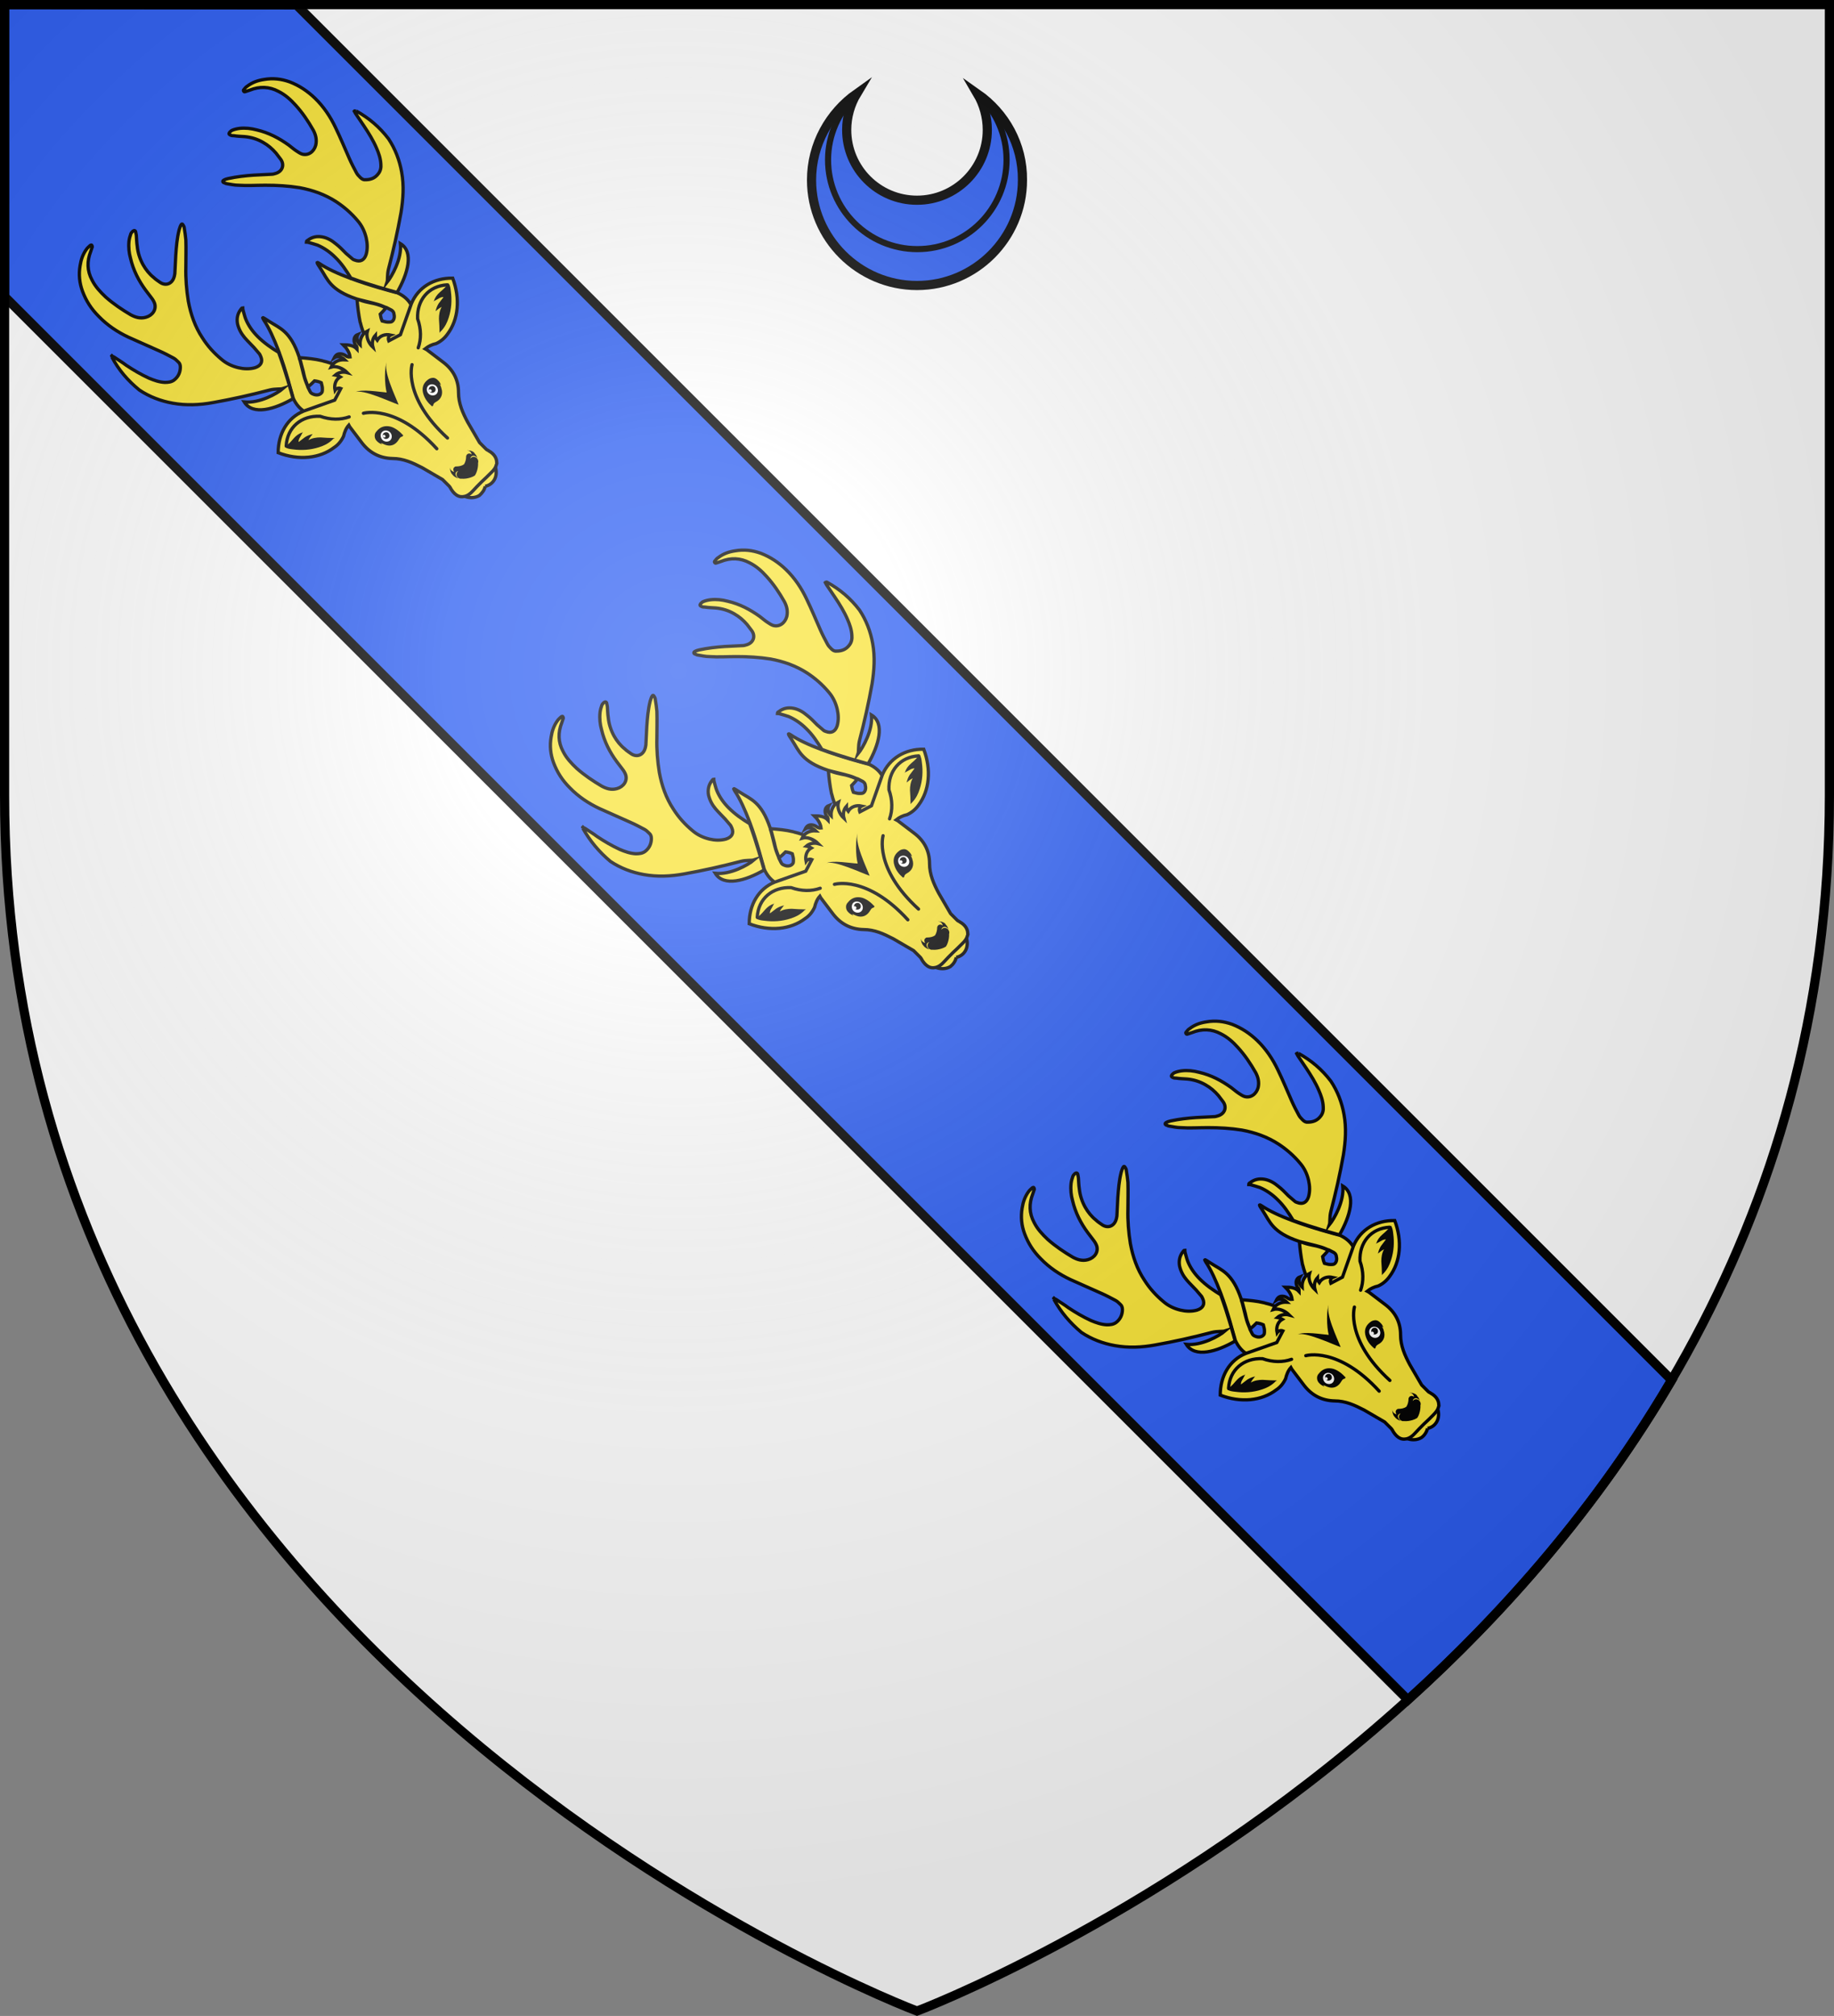 <?xml version="1.0" encoding="utf-8"?>
<!-- Generator: Adobe Illustrator 19.2.0, SVG Export Plug-In . SVG Version: 6.00 Build 0)  -->
<svg version="1.1"
	 id="svg2" inkscape:export-filename="/Users/olivier/Desktop/Blason Rouge/Blason_Vide_3D.png" inkscape:export-xdpi="144" inkscape:export-ydpi="144" inkscape:output_extension="org.inkscape.output.svg.inkscape" inkscape:version="0.45.1" sodipodi:docbase="C:\Program Files\Windows Media Player\Gamps" sodipodi:docname="Stanley.svg" sodipodi:version="0.32" xmlns:cc="http://web.resource.org/cc/" xmlns:dc="http://purl.org/dc/elements/1.1/" xmlns:inkscape="http://www.inkscape.org/namespaces/inkscape" xmlns:rdf="http://www.w3.org/1999/02/22-rdf-syntax-ns#" xmlns:sodipodi="http://sodipodi.sourceforge.net/DTD/sodipodi-0.dtd" xmlns:svg="http://www.w3.org/2000/svg"
	 xmlns="http://www.w3.org/2000/svg" xmlns:xlink="http://www.w3.org/1999/xlink" x="0px" y="0px" viewBox="0 0 600 659.5"
	 style="enable-background:new 0 0 600 659.5;" xml:space="preserve">
<rect x="0" y="0" width="600" height="659.5" fill="#808080" stroke="none"/>
<style type="text/css">
	.st0{fill:#FFFFFF;}
	.st1{fill:#2B5DF2;stroke:#000000;stroke-width:3;stroke-miterlimit:10;}
	.st2{fill:#F8E334;stroke:#000000;stroke-width:1.072;stroke-miterlimit:10;}
	.st3{fill:none;stroke:#000000;stroke-width:1.072;stroke-linecap:round;stroke-linejoin:round;stroke-miterlimit:3;}
	.st4{fill:none;stroke:#000000;stroke-width:1.072;stroke-linecap:round;stroke-linejoin:round;stroke-miterlimit:10;}
	.st5{fill:#3F3F3F;}
	.st6{fill:none;stroke:#000000;stroke-width:1.072;stroke-miterlimit:10;}
	.st7{fill:none;stroke:#000000;stroke-width:2;stroke-linecap:round;stroke-linejoin:round;}
	.st8{fill:url(#path2875_1_);stroke:#000000;stroke-width:3;stroke-miterlimit:10;}
</style>
<sodipodi:namedview  bordercolor="#666666" borderopacity="1.0" gridtolerance="10.0" guidetolerance="10.0" height="660px" id="base" inkscape:current-layer="layer3" inkscape:cx="300" inkscape:cy="330" inkscape:pageopacity="0.0" inkscape:pageshadow="2" inkscape:window-height="975" inkscape:window-width="1280" inkscape:window-x="-4" inkscape:window-y="-4" inkscape:zoom="0.44438054" objecttolerance="10.0" pagecolor="#ffffff" showgrid="false">
	</sodipodi:namedview>
<desc  id="desc4">Flag of Canton of Valais (Wallis)</desc>
<g id="layer4" inkscape:groupmode="layer" inkscape:label="Meubles" sodipodi:insensitive="true">
</g>
<g>
	<g id="g5157_7_">
		<path id="path5159_7_" class="st0" d="M300,1.5H1.5v258.6C1.5,545.6,300,657.9,300,657.9s298.5-112.3,298.5-397.8
			c0-217.6,0-253.7,0-258.6L300,1.5L300,1.5z"/>
	</g>
	<g>
		<path class="st1" d="M1.5,1.5V97l459.1,459.1c31.3-28.3,61.9-63,86.3-104.6L97,1.6L1.5,1.5z"/>
		<g>
			<g id="g4373_5_" transform="translate(434.6,475.7)">
				<path class="st2" d="M-299.7-369.8c1.4-4.1-0.4-8.2-5.1-10.2c0,0,0,0-0.1,0h-0.1c-1.5-0.4-8.4-2.2-15.1-4.7
					c-3.8-1.4-7.5-3.1-10-4.8c-1.1-0.7-1-0.4,0.4,1.7c2.3,3.5,3.1,7,11.8,9.9c0.3,0.1,0.7,0.2,1.1,0.3c1.9,0.5,3.8,0.9,5.5,1.4
					c0.8,0.2,1.9,0.6,3,1.1h0.1c0.9,0.5,1.9,0.9,2,1.1c0.3,0.3,0.5,0.7,0.5,1.1c0.3,1.1-0.1,2.2-0.9,2.5c-0.3,0.1-1.5,0.1-1.8,0
					l-1.2-0.3c-0.3-0.7-0.5-1.5-0.6-2.2c0.6-0.6,1.2-1.3,1.9-2.1c-1.1-0.5-2.2-0.9-2.9-1.1c-0.7-0.2-1.4-0.4-2.1-0.5
					c-1.1-0.2-2.3-0.5-3.4-0.9c-0.3-0.1-0.7-0.2-1.1-0.3c0.2,2.4,0.5,4.9,1,7.4c0,0.1,0,0.2,0.1,0.3c0.4,1.6,0.9,3.2,1.7,4.7
					c1,1.9,2.4,3.3,3.9,4.8l0.3,0.3c0.2,0.2,0.4,0.5,0.5,0.8c1.7-2,4.4-3.8,5.4-4.5C-302.9-365.6-300.6-367-299.7-369.8"/>
				<path class="st2" d="M-318.1-439.4c4.2,2.3,7.7,5.3,10.6,9.1c2.2,3.3,3.6,7,4.3,10.9c0.8,4.4,0.5,8.8-0.2,13.2
					c-1.1,6.2-2.5,12.4-4.1,18.5c-0.5,2-0.2,3.5-0.5,4.4c1.6-2,4.9-7.7,4.4-12.7c4.5,2.7,2.4,9.9-1.1,16l-0.3-0.1
					c-2.1-0.6-8.5-2.3-14.7-4.6h-0.1c-1.5-2.5-3.1-4.9-5.2-6.9c-1.6-1.6-3.6-3-5.7-3.9c-0.9-0.3-1.9-0.6-3-0.9
					c-0.2,0-0.4-0.1-0.7-0.1c0-0.3,0.3-0.5,0.5-0.6c1.4-1.1,3-1.4,4.7-1.1s3.2,1.2,4.5,2.3c1.2,0.9,2.2,2,3.3,3.1
					c0.7,0.6,1.4,1.2,2.1,1.8c0.2,0.2,0.5,0.3,0.8,0.4c1.8,0.7,3.1,0,3.7-1.9c0.5-1.8,0.4-3.6,0-5.4c-0.5-2.1-1.4-4-2.8-5.6
					c-2-2.4-4.4-4.5-7-6.2c-3.7-2.4-7.7-3.8-12-4.6c-3.7-0.6-7.4-0.8-11.2-0.8c-3,0-5.9,0.2-8.8,0c-1.3,0-2.5-0.3-3.8-0.5
					c-0.3,0-0.7-0.3-1.1-0.4c-0.3-0.2-0.3-0.5,0-0.7c0.5-0.3,1.1-0.5,1.6-0.6c2.8-0.6,5.5-0.9,8.3-1.1c2-0.1,4.1-0.2,6-0.3
					c0.4,0,0.9-0.2,1.3-0.3c2.1-0.7,2.8-2.7,1.6-4.5c-0.5-0.7-1.1-1.4-1.6-2.1c-1.2-1.4-2.6-2.6-4.2-3.5c-1.9-1.1-3.9-1.7-6-1.9
					c-1.2-0.1-2.4-0.1-3.6-0.3c-0.3,0-0.8,0-1.1-0.2c-0.5-0.2-0.6-0.5-0.3-0.9c0.3-0.3,0.6-0.6,0.9-0.7c0.7-0.3,1.6-0.5,2.4-0.6
					c1.9-0.2,3.7,0,5.6,0.5c3.9,0.9,7.3,2.7,10.5,5c0.8,0.6,1.7,1.4,2.5,1.9c0.6,0.4,1.2,0.8,1.8,1c2,0.6,3.9-0.7,4.5-2.9
					c0.4-1.8,0-3.4-0.8-4.9c-1.7-3-3.6-5.8-5.8-8.2c-1.6-1.8-3.4-3.4-5.6-4.5c-3-1.6-6.2-1.7-9.4-0.4c-0.5,0.2-1,0.3-1.5,0.5
					c-0.2,0.1-0.4,0-0.5-0.2c-0.1-0.1-0.1-0.4,0.1-0.5c0.3-0.4,0.6-0.8,1.1-1.1c1.7-1.3,3.5-1.9,5.5-2.2c2.9-0.5,5.6-0.2,8.4,0.8
					c3.1,1.2,5.8,3,8.2,5.3c2.9,2.8,5.1,6.1,6.8,9.7c1.6,3.3,3,6.7,4.5,10.1c0.7,1.6,1.5,3.1,2.3,4.6c0.3,0.6,0.8,1.1,1.3,1.6
					s1.1,0.8,1.7,0.7c1.6,0,3.1-0.5,4.2-2c0.7-0.9,0.9-2,0.8-3.1c-0.1-1.9-0.7-3.6-1.4-5.2c-1.1-2.6-2.6-5-4.2-7.4
					c-0.9-1.3-1.8-2.7-2.7-4c-0.1-0.2-0.3-0.5-0.4-0.7l0.1-0.1C-318.3-439.4-318.2-439.4-318.1-439.4"/>
			</g>
			<g id="g4373_4_" transform="translate(434.6,475.7)">
				<path class="st2" d="M-328.4-340.4c2.7-0.9,4.2-3.3,5.6-5.4c0.8-1,2.5-3.7,4.5-5.4c-0.3-0.1-0.5-0.3-0.8-0.5l-0.3-0.3
					c-1.4-1.5-2.9-2.9-4.8-3.9c-1.5-0.8-3-1.3-4.7-1.7c-0.1,0-0.2-0.1-0.3-0.1c-2.5-0.6-4.9-0.8-7.4-1c0.1,0.3,0.2,0.7,0.3,1.1
					c0.3,1.1,0.6,2.2,0.9,3.4c0.2,0.8,0.3,1.5,0.5,2.1s0.6,1.8,1.1,2.9c0.8-0.6,1.5-1.3,2.1-1.9c0.8,0.1,1.6,0.3,2.2,0.6l0.3,1.2
					c0.1,0.2,0.1,1.5,0,1.8c-0.4,0.8-1.4,1.2-2.5,0.9c-0.4-0.1-0.8-0.3-1.1-0.5c-0.2-0.1-0.6-1-1.1-2c0,0,0,0,0-0.1
					c-0.4-1-0.9-2.2-1.1-3c-0.5-1.7-0.9-3.7-1.4-5.5c-0.1-0.3-0.3-0.7-0.3-1.1c-2.9-8.7-6.4-9.5-9.9-11.8c-2.2-1.4-2.4-1.6-1.7-0.4
					c1.7,2.5,3.4,6.3,4.8,10c2.5,6.6,4.2,13.6,4.7,15.1v0.1c0,0.1,0,0.1,0,0.1C-336.7-340.8-332.5-339.1-328.4-340.4"/>
				<path class="st2" d="M-398-358.9c0-0.1-0.1-0.2-0.1-0.3l0.1-0.1c0.2,0.2,0.5,0.3,0.7,0.4c1.3,0.9,2.7,1.7,4,2.7
					c2.4,1.6,4.8,3,7.4,4.2c1.7,0.7,3.3,1.3,5.2,1.4c1.1,0,2.2-0.1,3.1-0.8c1.4-1.1,2-2.6,2-4.2c0-0.7-0.2-1.3-0.7-1.7
					c-0.5-0.5-1-1-1.6-1.3c-1.5-0.8-3-1.6-4.6-2.3c-3.3-1.5-6.8-3-10.1-4.5c-3.6-1.7-6.9-3.9-9.7-6.8c-2.4-2.4-4.1-5-5.3-8.2
					c-1-2.7-1.3-5.5-0.8-8.4c0.3-1.9,0.9-3.8,2.2-5.5c0.3-0.4,0.7-0.7,1.1-1.1c0.1-0.1,0.5-0.2,0.5-0.1c0.1,0.1,0.2,0.4,0.2,0.5
					c-0.2,0.5-0.3,1-0.5,1.5c-1.3,3.3-1.2,6.4,0.4,9.4c1.1,2.2,2.7,3.9,4.5,5.6c2.5,2.2,5.3,4.1,8.2,5.8c1.5,0.8,3.1,1.3,4.9,0.8
					c2.2-0.6,3.5-2.5,2.9-4.5c-0.2-0.6-0.6-1.3-1-1.8c-0.6-0.8-1.3-1.7-1.9-2.5c-2.3-3.1-4.1-6.6-5-10.5c-0.5-1.8-0.7-3.6-0.5-5.6
					c0.1-0.8,0.3-1.6,0.6-2.4c0.1-0.3,0.4-0.6,0.7-0.9c0.4-0.3,0.8-0.2,0.9,0.3c0.1,0.3,0.1,0.8,0.2,1.1c0.1,1.2,0.1,2.4,0.3,3.6
					c0.2,2.1,0.9,4.2,1.9,6c0.9,1.6,2.1,3.1,3.5,4.2c0.6,0.6,1.4,1.1,2.1,1.6c1.8,1.2,3.8,0.5,4.5-1.6c0.2-0.5,0.2-0.9,0.3-1.3
					c0.1-2,0.2-4.1,0.3-6c0.2-2.8,0.4-5.5,1.1-8.3c0.2-0.5,0.3-1.1,0.6-1.6c0.2-0.4,0.5-0.4,0.7,0c0.2,0.3,0.4,0.7,0.4,1.1
					c0.2,1.3,0.4,2.5,0.5,3.8c0.1,3,0,5.8,0,8.8c-0.1,3.8,0.2,7.5,0.8,11.2c0.8,4.3,2.2,8.4,4.6,12c1.7,2.7,3.8,5,6.2,7
					c1.6,1.4,3.5,2.3,5.6,2.8c1.7,0.4,3.6,0.5,5.4,0c1.9-0.6,2.7-1.9,1.9-3.7c-0.1-0.3-0.3-0.6-0.4-0.8c-0.6-0.7-1.2-1.4-1.8-2.1
					c-1-1.1-2.1-2.1-3.1-3.3c-1.1-1.3-1.9-2.8-2.3-4.5c-0.3-1.7,0-3.3,1.1-4.7c0.2-0.2,0.3-0.5,0.6-0.5c0,0.3,0.1,0.5,0.1,0.7
					c0.3,1,0.5,2,0.9,3c0.9,2.2,2.3,4.1,3.9,5.7c2,2,4.4,3.7,6.9,5.2v0.1c2.3,6.3,4,12.6,4.6,14.7l0.1,0.3c-6,3.5-13.2,5.6-16,1.1
					c5,0.5,10.7-2.7,12.7-4.4c-0.9,0.3-2.4,0-4.4,0.5c-6.1,1.6-12.3,3-18.5,4.1c-4.4,0.8-8.8,1-13.2,0.2c-3.9-0.7-7.6-2.1-10.9-4.3
					C-392.8-351.2-395.8-354.7-398-358.9"/>
			</g>
			<g id="g4381_2_" transform="translate(469.925,382)">
				<path id="path4383_2_" class="st2" d="M-311.2-222.9c2.9-0.6,4.4-3.6,3.2-6.7c-0.5-1.3-1.4-2.5-2.5-3.3
					c-2.2-1.3-4.7-0.8-5.6,1.1c-0.6,1.3-0.5,3,0.6,4.5c-2.1-1.5-4.6-1.2-5.8,0.6c-0.8,1.3-0.7,3,0.2,4.5c1.9,2.8,5.5,3.8,8,2.3
					C-312.2-220.7-311.4-221.7-311.2-222.9"/>
			</g>
			<g id="g4389_2_" transform="translate(513.6,485)">
				<path id="path4391_2_" class="st2" d="M-379-385.7l-3.6,10.2l-3.8,2c-0.3-0.8-0.1-1.6,0.6-1.9c-1.8-0.4-3.5,0.2-4.4,1.7
					c-0.4-0.5-0.6-1.1-0.6-1.6c-0.9,1-1.2,2.4-0.8,3.9c-1.6-1.5-2.3-3.6-1.8-5.3c-1.6,0.8-2.5,2.5-2.4,4.5c-1.1-1-1.3-2.4-0.7-3.4
					c-1.3,0.5-1.6,1.9-0.9,3.3c0.1,0.2,0.2,0.4,0.4,0.5c0.2,0.3,0.2,0.7,0.2,1c-1.2-1.3-2.9-1.4-4.5-1.4c1.1,1.1,2,2.4,2.2,3.9
					c-0.2,0-0.5,0.2-0.7,0c-0.2,0-0.3-0.1-0.5-0.2c-1.3-1-2.9-1-3.6,0c-0.1,0.1-0.2,0.3-0.3,0.5c0.9-0.6,2.4-0.3,3.4,0.7
					c-2-0.1-3.7,0.7-4.5,2.4c1.7-0.5,3.8,0.3,5.3,1.8c-1.5-0.4-3,0-3.9,0.8c0.6,0.1,1.1,0.3,1.6,0.6c-1.4,0.8-2.1,2.5-1.7,4.4
					c0.4-0.6,1.2-0.9,1.9-0.6l-2,3.8l-10.2,3.6c-5.3,2.2-8.3,7.4-8.3,13.6c6.7,2.6,13.6,1.9,18.3-1.7c1.4-0.9,2.4-2.2,3.1-3.7
					c0.3-1.3,0.8-2.6,1.7-3.6c0.1,0.2,0.2,0.3,0.3,0.5l0,0c1.4,1.8,2.7,3.6,4.1,5.4c2.5,3.2,5.8,4.9,9.9,5c3.6,0,6.6,1.4,9.7,3
					l6.7,3.9l2.2,2.2c0.2,0.3,0.4,0.5,0.5,0.8c1.1,1.8,2.4,2.7,3.8,2.6c0.2,0,0.5-0.1,0.7-0.1c0.9-0.2,1.8-0.8,2.7-1.8
					c0.9-1,1.9-2,2.9-3c1-0.9,2-1.9,3-2.9c1-0.9,1.6-1.8,1.8-2.7c0.1-0.2,0.2-0.5,0.1-0.7c0-1.4-0.8-2.8-2.6-3.8
					c-0.2-0.2-0.6-0.3-0.8-0.5l-2.2-2.2l-3.9-6.7c-1.6-3-3-6.1-3-9.7c0-4.1-1.7-7.4-5-9.9c-1.8-1.4-3.6-2.7-5.4-4.1l0,0
					c-0.2-0.1-0.3-0.2-0.5-0.3c1-0.8,2.2-1.4,3.6-1.7c1.5-0.7,2.7-1.7,3.7-3.1c3.6-4.8,4.2-11.6,1.7-18.3
					C-371.7-394.1-376.8-391-379-385.7"/>
			</g>
			<g id="g4409_2_" transform="translate(455.5,472)">
				<path id="path4411_2_" d="M-339.3-343.7c2.5-1.1,11.3,3.1,14.2,4.1c-1.1-2.9-5.2-11.2-3.8-14.2c-0.9,1.9-0.8,7.6-0.1,10.2
					C-331.6-343.8-337.1-344.8-339.3-343.7"/>
			</g>
			<g id="g4413_2_" transform="translate(512.4,461.8)">
				<path id="path4415_2_" d="M-368.6-352.9c0-1.6-0.1-3.1-0.2-4.6c0-1.3,0.2-2.7,0.9-3.9c-0.8,0.4-1.4,0.9-2,1.4
					c0.2-0.9,0.5-1.7,1-2.5c0.5-0.7,1.1-1.4,1.6-2.1c-0.3-0.1-0.8,0.1-1.1,0.2c-0.7,0.4-1.4,0.8-2.2,1.2c0.1-0.1,0.1-0.2,0.2-0.2
					c0.3-1.1,1-2,1.9-2.8c0.7-0.6,1.4-1.2,2-1.9c0.3-0.3,0.6-0.6,0.9-1c0.5,0.8,0.6,1.7,0.7,2.6c0.4,2.9,0.2,5.8-0.7,8.6
					c-0.5,1.6-1.2,3-2.3,4.2l-0.5,0.5C-368.5-353-368.5-353-368.6-352.9"/>
			</g>
			<g id="g4421_2_" transform="translate(498.628,464.384)">
				<path id="path4423_2_" class="st3" d="M-361.8-350.6c1-2.8,1-6.1-0.2-9.5c-0.3-6.1,3.6-10.8,9.7-11.1"/>
			</g>
			<g id="g4425_2_" transform="translate(429.3,461.8)">
				<path id="path4427_2_" d="M-319.9-318.5c-1.6,0-3.1-0.1-4.6-0.2c-1.3,0-2.7,0.2-3.9,0.9c0.4-0.8,0.9-1.4,1.4-2
					c-0.9,0.2-1.7,0.5-2.5,1c-0.7,0.5-1.4,1.1-2.1,1.6c-0.1-0.3,0.1-0.8,0.2-1.1c0.4-0.7,0.8-1.4,1.2-2.2c-0.1,0.1-0.2,0.1-0.2,0.2
					c-1.1,0.3-2,1-2.8,1.9c-0.6,0.7-1.2,1.4-1.9,2c-0.3,0.3-0.6,0.6-1,0.9c0.8,0.5,1.7,0.6,2.6,0.7c2.9,0.4,5.8,0.2,8.6-0.7
					c1.6-0.5,3-1.2,4.2-2.3l0.5-0.5C-320-318.3-319.9-318.4-319.9-318.5"/>
			</g>
			<g id="g4433_2_" transform="translate(443.134,464.384)">
				<path id="path4435_2_" class="st3" d="M-328.9-328c-2.8,1-6.1,1-9.5-0.2c-6.1-0.3-10.8,3.6-11.1,9.7"/>
			</g>
			<g id="g4437_2_" transform="translate(450.4,460.1)">
				<path id="path4439_2_" class="st4" d="M-331.5-324.9c0,0,10.6-3.1,24,11.6"/>
			</g>
			<g id="g4441_2_" transform="translate(489.3,460.1)">
				<path id="path4443_2_" class="st4" d="M-354.5-340.8c0,0-3.1,10.6,11.6,24"/>
			</g>
			<g id="g4461_2_" transform="translate(478.9,400.6)">
				<path id="path4463_2_" d="M-324.1-252.8c-0.4-0.2-0.6-0.3-1-0.4h-0.1l0,0c-0.2,0-0.3,0-0.6-0.1h-0.2h-0.1
					c0.8,0.1,1.4,0.6,1.5,1.4c-0.5-0.5-1.3-0.4-1.6,0.1c-0.1,0.1-0.2,0.3-0.2,0.5c0,0.9-0.2,1.8-0.7,2.6c-0.7,0.5-1.6,0.7-2.6,0.7
					c-0.2,0-0.3,0-0.5,0.2c-0.5,0.3-0.5,1.1-0.1,1.6c-0.8-0.2-1.4-0.8-1.4-1.5v0.1c0,0.1,0,0.2,0,0.2c0,0.2,0,0.3,0.1,0.6l0,0v0.1
					c0.1,0.4,0.2,0.6,0.4,1c0.2,0.2,0.4,0.5,0.6,0.7l0.1,0.1c0.5,0.4,1,0.7,1.6,0.8c0,0-0.1,0-0.2-0.1h0.1l-0.2-0.1
					c-0.6-0.5-0.9-1.3-0.5-1.8c0.2-0.2,0.5-0.4,0.7-0.4l-0.1,0.1c-0.6,0.6-0.6,1.5,0,2c0.3,0.3,0.8,0.5,1.1,0.4l0,0
					c2.1,0.2,4-0.7,4.4-1l0.1-0.1l0,0l0,0c0.3-0.4,1.1-2.1,1-4.1c0.2-0.5,0-1.1-0.4-1.5c-0.6-0.6-1.5-0.6-2,0l-0.1,0.1
					c0-0.3,0.2-0.6,0.4-0.7c0.5-0.4,1.3-0.2,1.8,0.5l0.1,0.1c-0.2-0.5-0.4-1.1-0.8-1.4l0,0C-323.6-252.4-323.9-252.6-324.1-252.8"/>
			</g>
			<g id="g4469_2_" transform="translate(462.9,403.4)">
				<path id="path4471_3_" class="st5" d="M-315.8-250.2"/>
			</g>
			<g id="g4473_2_" transform="translate(462.9,403.4)">
				<path id="path4475_2_" class="st6" d="M-315.8-250.2L-315.8-250.2z"/>
			</g>
			<g id="g4485_2_" transform="translate(477.4,403.4)">
				<path id="path4487_2_" class="st5" d="M-324.3-256.1"/>
			</g>
			<g id="g4489_2_" transform="translate(477.4,403.4)">
				<path id="path4491_2_" class="st6" d="M-324.3-256.1L-324.3-256.1z"/>
			</g>
			<g id="g4501_2_" transform="translate(463.2,403.7)">
				<path id="path4503_2_" class="st5" d="M-316.1-250.7L-316.1-250.7C-316-250.8-316-250.8-316.1-250.7
					C-316-250.8-316.1-250.7-316.1-250.7"/>
			</g>
			<g id="g4397_5_" transform="translate(446.6,443.3)">
				<path id="path4399_5_" d="M-314.9-300.5c-0.9,0.1-1.1,0.9-1.5,1.4c-0.9,1.3-2.4,2-4.2,1.3c-0.5-0.2-0.9-0.4-1.4-0.6
					c0.1,0.2,0.2,0.3,0.3,0.4c0,0,0,0,0,0.1c-0.3-0.2-0.6-0.3-0.9-0.5c-0.7-0.5-1.3-1.1-1.4-2c-0.1-0.7,0.1-1.3,0.6-1.8
					c1.2-1.5,2.8-2,4.7-1.5c1.6,0.5,2.9,1.6,4,2.8c0,0,0.1,0.1,0,0.1C-314.9-300.7-314.8-300.7-314.9-300.5"/>
			</g>
			<g id="g4401_5_" transform="translate(492.3,442.9)">
				<path id="path4403_5_" d="M-350.9-310h-0.1c-1.3-1.1-2.3-2.4-2.8-4c-0.6-1.9-0.1-3.5,1.5-4.7c0.5-0.4,1.1-0.6,1.8-0.6
					c0.9,0.1,1.5,0.8,2,1.4c0.2,0.3,0.3,0.6,0.5,0.9c0,0,0,0-0.1,0c-0.2-0.1-0.2-0.2-0.4-0.3c0.3,0.5,0.5,0.9,0.6,1.4
					c0.6,1.8,0,3.3-1.3,4.2c-0.6,0.4-1.3,0.6-1.4,1.5C-350.8-310-350.9-310-350.9-310"/>
			</g>
			<g id="g4533_2_" transform="translate(450.4,445.5)">
				<path id="path4535_2_" class="st0" d="M-325.4-304.2c0.7-0.7,1.9-0.6,2.6,0.1s0.8,1.9,0.1,2.6c-0.7,0.7-1.9,0.6-2.6-0.1
					C-326-302.4-326.1-303.5-325.4-304.2z"/>
			</g>
			<g id="g4541_2_" transform="translate(487.4,445.4)">
				<path id="path4543_2_" class="st0" d="M-347.3-319.2c0.7-0.7,1.9-0.6,2.6,0.1s0.8,1.9,0.1,2.6c-0.7,0.7-1.9,0.6-2.6-0.1
					S-348-318.5-347.3-319.2z"/>
			</g>
			<ellipse transform="matrix(0.977 -0.212 0.212 0.977 -27.318 29.955)" cx="126.3" cy="142.6" rx="1.1" ry="1.1"/>
			<ellipse transform="matrix(0.977 -0.212 0.212 0.977 -23.779 32.805)" cx="141.4" cy="127.5" rx="1.1" ry="1.1"/>
			
				<ellipse transform="matrix(0.707 -0.707 0.707 0.707 -64.091 130.664)" class="st0" cx="125.7" cy="142.7" rx="0.4" ry="0.5"/>
			
				<ellipse transform="matrix(0.707 -0.707 0.707 0.707 -49.113 136.988)" class="st0" cx="140.8" cy="127.8" rx="0.4" ry="0.5"/>
		</g>
		<g>
			<g id="g4373_2_" transform="translate(434.6,475.7)">
				<path class="st2" d="M-145.5-215.6c1.4-4.1-0.4-8.2-5.1-10.2c0,0,0,0-0.1,0h-0.1c-1.5-0.4-8.4-2.2-15.1-4.7
					c-3.8-1.4-7.5-3.1-10-4.8c-1.1-0.7-1-0.4,0.4,1.7c2.3,3.5,3.1,7,11.8,9.9c0.3,0.1,0.7,0.2,1.1,0.3c1.9,0.5,3.8,0.9,5.5,1.4
					c0.8,0.2,1.9,0.6,3,1.1h0.1c0.9,0.5,1.9,0.9,2,1.1c0.3,0.3,0.5,0.7,0.5,1.1c0.3,1.1-0.1,2.2-0.9,2.5c-0.3,0.1-1.5,0.1-1.8,0
					l-1.2-0.3c-0.3-0.7-0.5-1.5-0.6-2.2c0.6-0.6,1.2-1.3,1.9-2.1c-1.1-0.5-2.2-0.9-2.9-1.1c-0.7-0.2-1.4-0.4-2.1-0.5
					c-1.1-0.2-2.3-0.5-3.4-0.9c-0.3-0.1-0.7-0.2-1.1-0.3c0.2,2.4,0.5,4.9,1,7.4c0,0.1,0,0.2,0.1,0.3c0.4,1.6,0.9,3.2,1.7,4.7
					c1,1.9,2.4,3.3,3.9,4.8l0.3,0.3c0.2,0.2,0.4,0.5,0.5,0.8c1.7-2,4.4-3.8,5.4-4.5C-148.8-211.4-146.4-212.9-145.5-215.6"/>
				<path class="st2" d="M-164-285.2c4.2,2.3,7.7,5.3,10.6,9.1c2.2,3.3,3.6,7,4.3,10.9c0.8,4.4,0.5,8.8-0.2,13.2
					c-1.1,6.2-2.5,12.4-4.1,18.5c-0.5,2-0.2,3.5-0.5,4.4c1.6-2,4.9-7.7,4.4-12.7c4.5,2.7,2.4,9.9-1.1,16l-0.3-0.1
					c-2.1-0.6-8.5-2.3-14.7-4.6h-0.1c-1.5-2.5-3.1-4.9-5.2-6.9c-1.6-1.6-3.6-3-5.7-3.9c-0.9-0.3-1.9-0.6-3-0.9
					c-0.2,0-0.4-0.1-0.7-0.1c0-0.3,0.3-0.5,0.5-0.6c1.4-1.1,3-1.4,4.7-1.1c1.7,0.3,3.2,1.2,4.5,2.3c1.2,0.9,2.2,2,3.3,3.1
					c0.7,0.6,1.4,1.2,2.1,1.8c0.2,0.2,0.5,0.3,0.8,0.4c1.8,0.7,3.1,0,3.7-1.9c0.5-1.8,0.4-3.6,0-5.4c-0.5-2.1-1.4-4-2.8-5.6
					c-2-2.4-4.4-4.5-7-6.2c-3.7-2.4-7.7-3.8-12-4.6c-3.7-0.6-7.4-0.8-11.2-0.8c-3,0-5.9,0.2-8.8,0c-1.3,0-2.5-0.3-3.8-0.5
					c-0.3,0-0.7-0.3-1.1-0.4c-0.3-0.2-0.3-0.5,0-0.7c0.5-0.3,1.1-0.5,1.6-0.6c2.8-0.6,5.5-0.9,8.3-1.1c2-0.1,4.1-0.2,6-0.3
					c0.4,0,0.9-0.2,1.3-0.3c2.1-0.7,2.8-2.7,1.6-4.5c-0.5-0.7-1.1-1.4-1.6-2.1c-1.2-1.4-2.6-2.6-4.2-3.5c-1.9-1.1-3.9-1.7-6-1.9
					c-1.2-0.1-2.4-0.1-3.6-0.3c-0.3,0-0.8,0-1.1-0.2c-0.5-0.2-0.6-0.5-0.3-0.9c0.3-0.3,0.6-0.6,0.9-0.7c0.7-0.3,1.6-0.5,2.4-0.6
					c1.9-0.2,3.7,0,5.6,0.5c3.9,0.9,7.3,2.7,10.5,5c0.8,0.6,1.7,1.4,2.5,1.9c0.6,0.4,1.2,0.8,1.8,1c2,0.6,3.9-0.7,4.5-2.9
					c0.4-1.8,0-3.4-0.8-4.9c-1.7-3-3.6-5.8-5.8-8.2c-1.6-1.8-3.4-3.4-5.6-4.5c-3-1.6-6.2-1.7-9.4-0.4c-0.5,0.2-1,0.3-1.5,0.5
					c-0.2,0.1-0.4,0-0.5-0.2c-0.1-0.1-0.1-0.4,0.1-0.5c0.3-0.4,0.6-0.8,1.1-1.1c1.7-1.3,3.5-1.9,5.5-2.2c2.9-0.5,5.6-0.2,8.4,0.8
					c3.1,1.2,5.8,3,8.2,5.3c2.9,2.8,5.1,6.1,6.8,9.7c1.6,3.3,3,6.7,4.5,10.1c0.7,1.6,1.5,3.1,2.3,4.6c0.3,0.6,0.8,1.1,1.3,1.6
					s1.1,0.8,1.7,0.7c1.6,0,3.1-0.5,4.2-2c0.7-0.9,0.9-2,0.8-3.1c-0.1-1.9-0.7-3.6-1.4-5.2c-1.1-2.6-2.6-5-4.2-7.4
					c-0.9-1.3-1.8-2.7-2.7-4c-0.1-0.2-0.3-0.5-0.4-0.7l0.1-0.1C-164.2-285.3-164.1-285.3-164-285.2"/>
			</g>
			<g id="g4373_1_" transform="translate(434.6,475.7)">
				<path class="st2" d="M-174.3-186.3c2.7-0.9,4.2-3.3,5.6-5.4c0.8-1,2.5-3.7,4.5-5.4c-0.3-0.1-0.5-0.3-0.8-0.5l-0.3-0.3
					c-1.4-1.5-2.9-2.9-4.8-3.9c-1.5-0.8-3-1.3-4.7-1.7c-0.1,0-0.2-0.1-0.3-0.1c-2.5-0.6-4.9-0.8-7.4-1c0.1,0.3,0.2,0.7,0.3,1.1
					c0.3,1.1,0.6,2.2,0.9,3.4c0.2,0.8,0.3,1.5,0.5,2.1s0.6,1.8,1.1,2.9c0.8-0.6,1.5-1.3,2.1-1.9c0.8,0.1,1.6,0.3,2.2,0.6l0.3,1.2
					c0.1,0.2,0.1,1.5,0,1.8c-0.4,0.8-1.4,1.2-2.5,0.9c-0.4-0.1-0.8-0.3-1.1-0.5c-0.2-0.1-0.6-1-1.1-2c0,0,0,0,0-0.1
					c-0.4-1-0.9-2.2-1.1-3c-0.5-1.7-0.9-3.7-1.4-5.5c-0.1-0.3-0.3-0.7-0.3-1.1c-2.9-8.7-6.4-9.5-9.9-11.8c-2.2-1.4-2.4-1.6-1.7-0.4
					c1.7,2.5,3.4,6.3,4.8,10c2.5,6.6,4.2,13.6,4.7,15.1v0.1c0,0.1,0,0.1,0,0.1C-182.6-186.7-178.4-184.9-174.3-186.3"/>
				<path class="st2" d="M-243.9-204.7c0-0.1-0.1-0.2-0.1-0.3l0.1-0.1c0.2,0.2,0.5,0.3,0.7,0.4c1.3,0.9,2.7,1.7,4,2.7
					c2.4,1.6,4.8,3,7.4,4.2c1.7,0.7,3.3,1.3,5.2,1.4c1.1,0,2.2-0.1,3.1-0.8c1.4-1.1,2-2.6,2-4.2c0-0.7-0.2-1.3-0.7-1.7
					c-0.5-0.5-1-1-1.6-1.3c-1.5-0.8-3-1.6-4.6-2.3c-3.3-1.5-6.8-3-10.1-4.5c-3.6-1.7-6.9-3.9-9.7-6.8c-2.4-2.4-4.1-5-5.3-8.2
					c-1-2.7-1.3-5.5-0.8-8.4c0.3-1.9,0.9-3.8,2.2-5.5c0.3-0.4,0.7-0.7,1.1-1.1c0.1-0.1,0.5-0.2,0.5-0.1c0.1,0.1,0.2,0.4,0.2,0.5
					c-0.2,0.5-0.3,1-0.5,1.5c-1.3,3.3-1.2,6.4,0.4,9.4c1.1,2.2,2.7,3.9,4.5,5.6c2.5,2.2,5.3,4.1,8.2,5.8c1.5,0.8,3.1,1.3,4.9,0.8
					c2.2-0.6,3.5-2.5,2.9-4.5c-0.2-0.6-0.6-1.3-1-1.8c-0.6-0.8-1.3-1.7-1.9-2.5c-2.3-3.1-4.1-6.6-5-10.5c-0.5-1.8-0.7-3.6-0.5-5.6
					c0.1-0.8,0.3-1.6,0.6-2.4c0.1-0.3,0.4-0.6,0.7-0.9c0.4-0.3,0.8-0.2,0.9,0.3c0.1,0.3,0.1,0.8,0.2,1.1c0.1,1.2,0.1,2.4,0.3,3.6
					c0.2,2.1,0.9,4.2,1.9,6c0.9,1.6,2.1,3.1,3.5,4.2c0.6,0.6,1.4,1.1,2.1,1.6c1.8,1.2,3.8,0.5,4.5-1.6c0.2-0.5,0.2-0.9,0.3-1.3
					c0.1-2,0.2-4.1,0.3-6c0.2-2.8,0.4-5.5,1.1-8.3c0.2-0.5,0.3-1.1,0.6-1.6c0.2-0.4,0.5-0.4,0.7,0c0.2,0.3,0.4,0.7,0.4,1.1
					c0.2,1.3,0.4,2.5,0.5,3.8c0.1,3,0,5.8,0,8.8c-0.1,3.8,0.2,7.5,0.8,11.2c0.8,4.3,2.2,8.4,4.6,12c1.7,2.7,3.8,5,6.2,7
					c1.6,1.4,3.5,2.3,5.6,2.8c1.7,0.4,3.6,0.5,5.4,0c1.9-0.6,2.7-1.9,1.9-3.7c-0.1-0.3-0.3-0.6-0.4-0.8c-0.6-0.7-1.2-1.4-1.8-2.1
					c-1-1.1-2.1-2.1-3.1-3.3c-1.1-1.3-1.9-2.8-2.3-4.5c-0.3-1.7,0-3.3,1.1-4.7c0.2-0.2,0.3-0.5,0.6-0.5c0,0.3,0.1,0.5,0.1,0.7
					c0.3,1,0.5,2,0.9,3c0.9,2.2,2.3,4.1,3.9,5.7c2,2,4.4,3.7,6.9,5.2v0.1c2.3,6.3,4,12.6,4.6,14.7l0.1,0.3c-6,3.5-13.2,5.6-16,1.1
					c5,0.5,10.7-2.7,12.7-4.4c-0.9,0.3-2.4,0-4.4,0.5c-6.1,1.6-12.3,3-18.5,4.1c-4.4,0.8-8.8,1-13.2,0.2c-3.9-0.7-7.6-2.1-10.9-4.3
					C-238.6-197-241.6-200.6-243.9-204.7"/>
			</g>
			<g id="g4381_1_" transform="translate(469.925,382)">
				<path id="path4383_1_" class="st2" d="M-157.1-68.8c2.9-0.6,4.4-3.6,3.2-6.7c-0.5-1.3-1.4-2.5-2.5-3.3c-2.2-1.3-4.7-0.8-5.6,1.1
					c-0.6,1.3-0.5,3,0.6,4.5c-2.1-1.5-4.6-1.2-5.8,0.6c-0.8,1.3-0.7,3,0.2,4.5c1.9,2.8,5.5,3.8,8,2.3
					C-158.1-66.5-157.3-67.6-157.1-68.8"/>
			</g>
			<g id="g4389_1_" transform="translate(513.6,485)">
				<path id="path4391_1_" class="st2" d="M-224.9-231.6l-3.6,10.2l-3.8,2c-0.3-0.8-0.1-1.6,0.6-1.9c-1.8-0.4-3.5,0.2-4.4,1.7
					c-0.4-0.5-0.6-1.1-0.6-1.6c-0.9,1-1.2,2.4-0.8,3.9c-1.6-1.5-2.3-3.6-1.8-5.3c-1.6,0.8-2.5,2.5-2.4,4.5c-1.1-1-1.3-2.4-0.7-3.4
					c-1.3,0.5-1.6,1.9-0.9,3.3c0.1,0.2,0.2,0.4,0.4,0.5c0.2,0.3,0.2,0.7,0.2,1c-1.2-1.3-2.9-1.4-4.5-1.4c1.1,1.1,2,2.4,2.2,3.9
					c-0.2,0-0.5,0.2-0.7,0c-0.2,0-0.3-0.1-0.5-0.2c-1.3-1-2.9-1-3.6,0c-0.1,0.1-0.2,0.3-0.3,0.5c0.9-0.6,2.4-0.3,3.4,0.7
					c-2-0.1-3.7,0.7-4.5,2.4c1.7-0.5,3.8,0.3,5.3,1.8c-1.5-0.4-3,0-3.9,0.8c0.6,0.1,1.1,0.3,1.6,0.6c-1.4,0.8-2.1,2.5-1.7,4.4
					c0.4-0.6,1.2-0.9,1.9-0.6l-2,3.8l-10.2,3.6c-5.3,2.2-8.3,7.4-8.3,13.6c6.7,2.6,13.6,1.9,18.3-1.7c1.4-0.9,2.4-2.2,3.1-3.7
					c0.3-1.3,0.8-2.6,1.7-3.6c0.1,0.2,0.2,0.3,0.3,0.5l0,0c1.4,1.8,2.7,3.6,4.1,5.4c2.5,3.2,5.8,4.9,9.9,5c3.6,0,6.6,1.4,9.7,3
					l6.7,3.9l2.2,2.2c0.2,0.3,0.4,0.5,0.5,0.8c1.1,1.8,2.4,2.7,3.8,2.6c0.2,0,0.5-0.1,0.7-0.1c0.9-0.2,1.8-0.8,2.7-1.8s1.9-2,2.9-3
					c1-0.9,2-1.9,3-2.9c1-0.9,1.6-1.8,1.8-2.7c0.1-0.2,0.2-0.5,0.1-0.7c0-1.4-0.8-2.8-2.6-3.8c-0.2-0.2-0.6-0.3-0.8-0.5l-2.2-2.2
					l-3.9-6.7c-1.6-3-3-6.1-3-9.7c0-4.1-1.7-7.4-5-9.9c-1.8-1.4-3.6-2.7-5.4-4.1l0,0c-0.2-0.1-0.3-0.2-0.5-0.3
					c1-0.8,2.2-1.4,3.6-1.7c1.5-0.7,2.7-1.7,3.7-3.1c3.6-4.8,4.2-11.6,1.7-18.3C-217.5-240-222.6-236.9-224.9-231.6"/>
			</g>
			<g id="g4409_1_" transform="translate(455.5,472)">
				<path id="path4411_1_" d="M-185.2-189.6c2.5-1.1,11.3,3.1,14.2,4.1c-1.1-2.9-5.2-11.2-3.8-14.2c-0.9,1.9-0.8,7.6-0.1,10.2
					C-177.5-189.6-183-190.7-185.2-189.6"/>
			</g>
			<g id="g4413_1_" transform="translate(512.4,461.8)">
				<path id="path4415_1_" d="M-214.5-198.7c0-1.6-0.1-3.1-0.2-4.6c0-1.3,0.2-2.7,0.9-3.9c-0.8,0.4-1.4,0.9-2,1.4
					c0.2-0.9,0.5-1.7,1-2.5c0.5-0.7,1.1-1.4,1.6-2.1c-0.3-0.1-0.8,0.1-1.1,0.2c-0.7,0.4-1.4,0.8-2.2,1.2c0.1-0.1,0.1-0.2,0.2-0.2
					c0.3-1.1,1-2,1.9-2.8c0.7-0.6,1.4-1.2,2-1.9c0.3-0.3,0.6-0.6,0.9-1c0.5,0.8,0.6,1.7,0.7,2.6c0.4,2.9,0.2,5.8-0.7,8.6
					c-0.5,1.6-1.2,3-2.3,4.2l-0.5,0.5C-214.4-198.9-214.4-198.8-214.5-198.7"/>
			</g>
			<g id="g4421_1_" transform="translate(498.628,464.384)">
				<path id="path4423_1_" class="st3" d="M-207.6-196.5c1-2.8,1-6.1-0.2-9.5c-0.3-6.1,3.6-10.8,9.7-11.1"/>
			</g>
			<g id="g4425_1_" transform="translate(429.3,461.8)">
				<path id="path4427_1_" d="M-165.7-164.3c-1.6,0-3.1-0.1-4.6-0.2c-1.3,0-2.7,0.2-3.9,0.9c0.4-0.8,0.9-1.4,1.4-2
					c-0.9,0.2-1.7,0.5-2.5,1c-0.7,0.5-1.4,1.1-2.1,1.6c-0.1-0.3,0.1-0.8,0.2-1.1c0.4-0.7,0.8-1.4,1.2-2.2c-0.1,0.1-0.2,0.1-0.2,0.2
					c-1.1,0.3-2,1-2.8,1.9c-0.6,0.7-1.2,1.4-1.9,2c-0.3,0.3-0.6,0.6-1,0.9c0.8,0.5,1.7,0.6,2.6,0.7c2.9,0.4,5.8,0.2,8.6-0.7
					c1.6-0.5,3-1.2,4.2-2.3l0.5-0.5C-165.8-164.1-165.7-164.2-165.7-164.3"/>
			</g>
			<g id="g4433_1_" transform="translate(443.134,464.384)">
				<path id="path4435_1_" class="st3" d="M-174.8-173.8c-2.8,1-6.1,1-9.5-0.2c-6.1-0.3-10.8,3.6-11.1,9.7"/>
			</g>
			<g id="g4437_1_" transform="translate(450.4,460.1)">
				<path id="path4439_1_" class="st4" d="M-177.4-170.8c0,0,10.6-3.1,24,11.6"/>
			</g>
			<g id="g4441_1_" transform="translate(489.3,460.1)">
				<path id="path4443_1_" class="st4" d="M-200.4-186.7c0,0-3.1,10.6,11.6,24"/>
			</g>
			<g id="g4461_1_" transform="translate(478.9,400.6)">
				<path id="path4463_1_" d="M-170-98.7c-0.4-0.2-0.6-0.3-1-0.4h-0.1l0,0c-0.2,0-0.3,0-0.6-0.1h-0.2h-0.1c0.8,0.1,1.4,0.6,1.5,1.4
					c-0.5-0.5-1.3-0.4-1.6,0.1c-0.1,0.1-0.2,0.3-0.2,0.5c0,0.9-0.2,1.8-0.7,2.6c-0.7,0.5-1.6,0.7-2.6,0.7c-0.2,0-0.3,0-0.5,0.2
					c-0.5,0.3-0.5,1.1-0.1,1.6c-0.8-0.2-1.4-0.8-1.4-1.5v0.1c0,0.1,0,0.2,0,0.2c0,0.2,0,0.3,0.1,0.6l0,0v0.1c0.1,0.4,0.2,0.6,0.4,1
					c0.2,0.2,0.4,0.5,0.6,0.7l0.1,0.1c0.5,0.4,1,0.7,1.6,0.8c0,0-0.1,0-0.2-0.1h0.1l-0.2-0.1c-0.6-0.5-0.9-1.3-0.5-1.8
					c0.2-0.2,0.5-0.4,0.7-0.4l-0.1,0.1c-0.6,0.6-0.6,1.5,0,2c0.3,0.3,0.8,0.5,1.1,0.4l0,0c2.1,0.2,4-0.7,4.4-1l0.1-0.1l0,0l0,0
					c0.3-0.4,1.1-2.1,1-4.1c0.2-0.5,0-1.1-0.4-1.5c-0.6-0.6-1.5-0.6-2,0l-0.1,0.1c0-0.3,0.2-0.6,0.4-0.7c0.5-0.4,1.3-0.2,1.8,0.5
					l0.1,0.1c-0.2-0.5-0.4-1.1-0.8-1.4l0,0C-169.5-98.2-169.7-98.5-170-98.7"/>
			</g>
			<g id="g4469_1_" transform="translate(462.9,403.4)">
				<path id="path4471_1_" class="st5" d="M-161.6-96.1"/>
			</g>
			<g id="g4473_1_" transform="translate(462.9,403.4)">
				<path id="path4475_1_" class="st6" d="M-161.6-96.1L-161.6-96.1z"/>
			</g>
			<g id="g4485_1_" transform="translate(477.4,403.4)">
				<path id="path4487_1_" class="st5" d="M-170.2-102"/>
			</g>
			<g id="g4489_1_" transform="translate(477.4,403.4)">
				<path id="path4491_1_" class="st6" d="M-170.2-102L-170.2-102z"/>
			</g>
			<g id="g4501_1_" transform="translate(463.2,403.7)">
				<path id="path4503_1_" class="st5" d="M-161.9-96.6L-161.9-96.6L-161.9-96.6L-161.9-96.6"/>
			</g>
			<g id="g4397_1_" transform="translate(446.6,443.3)">
				<path id="path4399_1_" d="M-160.7-146.4c-0.9,0.1-1.1,0.9-1.5,1.4c-0.9,1.3-2.4,2-4.2,1.3c-0.5-0.2-0.9-0.4-1.4-0.6
					c0.1,0.2,0.2,0.3,0.3,0.4c0,0,0,0,0,0.1c-0.3-0.2-0.6-0.3-0.9-0.5c-0.7-0.5-1.3-1.1-1.4-2c-0.1-0.7,0.1-1.3,0.6-1.8
					c1.2-1.5,2.8-2,4.7-1.5c1.6,0.5,2.9,1.6,4,2.8c0,0,0.1,0.1,0,0.1C-160.7-146.6-160.7-146.5-160.7-146.4"/>
			</g>
			<g id="g4401_1_" transform="translate(492.3,442.9)">
				<path id="path4403_1_" d="M-196.8-155.8h-0.1c-1.3-1.1-2.3-2.4-2.8-4c-0.6-1.9-0.1-3.5,1.5-4.7c0.5-0.4,1.1-0.6,1.8-0.6
					c0.9,0.1,1.5,0.8,2,1.4c0.2,0.3,0.3,0.6,0.5,0.9c0,0,0,0-0.1,0c-0.2-0.1-0.2-0.2-0.4-0.3c0.3,0.5,0.5,0.9,0.6,1.4
					c0.6,1.8,0,3.3-1.3,4.2c-0.6,0.4-1.3,0.6-1.4,1.5C-196.7-155.8-196.7-155.9-196.8-155.8"/>
			</g>
			<g id="g4533_1_" transform="translate(450.4,445.5)">
				<path id="path4535_1_" class="st0" d="M-171.3-150.1c0.7-0.7,1.9-0.6,2.6,0.1s0.8,1.9,0.1,2.6c-0.7,0.7-1.9,0.6-2.6-0.1
					C-171.9-148.3-171.9-149.4-171.3-150.1z"/>
			</g>
			<g id="g4541_1_" transform="translate(487.4,445.4)">
				<path id="path4543_1_" class="st0" d="M-193.1-165c0.7-0.7,1.9-0.6,2.6,0.1c0.7,0.7,0.8,1.9,0.1,2.6c-0.7,0.7-1.9,0.6-2.6-0.1
					S-193.8-164.4-193.1-165z"/>
			</g>
			<ellipse transform="matrix(0.977 -0.212 0.212 0.977 -56.433 66.07)" cx="280.5" cy="296.7" rx="1.1" ry="1.1"/>
			<ellipse transform="matrix(0.977 -0.212 0.212 0.977 -52.921 68.907)" cx="295.5" cy="281.7" rx="1.1" ry="1.1"/>
			
				<ellipse transform="matrix(0.707 -0.707 0.707 0.707 -127.984 284.833)" class="st0" cx="279.8" cy="296.9" rx="0.4" ry="0.5"/>
			
				<ellipse transform="matrix(0.707 -0.707 0.707 0.707 -112.976 291.087)" class="st0" cx="294.9" cy="281.9" rx="0.4" ry="0.5"/>
		</g>
		<g>
			<g id="g4373_6_" transform="translate(434.6,475.7)">
				<path class="st2" d="M8.6-61.5c1.4-4.1-0.4-8.2-5.1-10.2c0,0,0,0-0.1,0H3.3c-1.5-0.4-8.4-2.2-15.1-4.7c-3.8-1.4-7.5-3.1-10-4.8
					c-1.1-0.7-1-0.4,0.4,1.7c2.3,3.5,3.1,7,11.8,9.9c0.3,0.1,0.7,0.2,1.1,0.3c1.9,0.5,3.8,0.9,5.5,1.4c0.8,0.2,1.9,0.6,3,1.1h0.1
					c0.9,0.5,1.9,0.9,2,1.1c0.3,0.3,0.5,0.7,0.5,1.1c0.3,1.1-0.1,2.2-0.9,2.5c-0.3,0.1-1.5,0.1-1.8,0l-1.2-0.3
					c-0.3-0.7-0.5-1.5-0.6-2.2c0.6-0.6,1.2-1.3,1.9-2.1c-1.1-0.5-2.2-0.9-2.9-1.1s-1.4-0.4-2.1-0.5c-1.1-0.2-2.3-0.5-3.4-0.9
					c-0.3-0.1-0.7-0.2-1.1-0.3c0.2,2.4,0.5,4.9,1,7.4c0,0.1,0,0.2,0.1,0.3c0.4,1.6,0.9,3.2,1.7,4.7c1,1.9,2.4,3.3,3.9,4.8l0.3,0.3
					c0.2,0.2,0.4,0.5,0.5,0.8c1.7-2,4.4-3.8,5.4-4.5C5.4-57.3,7.7-58.7,8.6-61.5"/>
				<path class="st2" d="M-9.8-131.1c4.2,2.3,7.7,5.3,10.6,9.1c2.2,3.3,3.6,7,4.3,10.9c0.8,4.4,0.5,8.8-0.2,13.2
					c-1.1,6.2-2.5,12.4-4.1,18.5c-0.5,2-0.2,3.5-0.5,4.4c1.6-2,4.9-7.7,4.4-12.7c4.5,2.7,2.4,9.9-1.1,16l-0.3-0.1
					c-2.1-0.6-8.5-2.3-14.7-4.6h-0.1c-1.5-2.5-3.1-4.9-5.2-6.9c-1.6-1.6-3.6-3-5.7-3.9c-0.9-0.3-1.9-0.6-3-0.9
					c-0.2,0-0.4-0.1-0.7-0.1c0-0.3,0.3-0.5,0.5-0.6c1.4-1.1,3-1.4,4.7-1.1s3.2,1.2,4.5,2.3c1.2,0.9,2.2,2,3.3,3.1
					c0.7,0.6,1.4,1.2,2.1,1.8c0.2,0.2,0.5,0.3,0.8,0.4c1.8,0.7,3.1,0,3.7-1.9c0.5-1.8,0.4-3.6,0-5.4c-0.5-2.1-1.4-4-2.8-5.6
					c-2-2.4-4.4-4.5-7-6.2c-3.7-2.4-7.7-3.8-12-4.6c-3.7-0.6-7.4-0.8-11.2-0.8c-3,0-5.9,0.2-8.8,0c-1.3,0-2.5-0.3-3.8-0.5
					c-0.3,0-0.7-0.3-1.1-0.4c-0.3-0.2-0.3-0.5,0-0.7c0.5-0.3,1.1-0.5,1.6-0.6c2.8-0.6,5.5-0.9,8.3-1.1c2-0.1,4.1-0.2,6-0.3
					c0.4,0,0.9-0.2,1.3-0.3c2.1-0.7,2.8-2.7,1.6-4.5c-0.5-0.7-1.1-1.4-1.6-2.1c-1.2-1.4-2.6-2.6-4.2-3.5c-1.9-1.1-3.9-1.7-6-1.9
					c-1.2-0.1-2.4-0.1-3.6-0.3c-0.3,0-0.8,0-1.1-0.2c-0.5-0.2-0.6-0.5-0.3-0.9c0.3-0.3,0.6-0.6,0.9-0.7c0.7-0.3,1.6-0.5,2.4-0.6
					c1.9-0.2,3.7,0,5.6,0.5c3.9,0.9,7.3,2.7,10.5,5c0.8,0.6,1.7,1.4,2.5,1.9c0.6,0.4,1.2,0.8,1.8,1c2,0.6,3.9-0.7,4.5-2.9
					c0.4-1.8,0-3.4-0.8-4.9c-1.7-3-3.6-5.8-5.8-8.2c-1.6-1.8-3.4-3.4-5.6-4.5c-3-1.6-6.2-1.7-9.4-0.4c-0.5,0.2-1,0.3-1.5,0.5
					c-0.2,0.1-0.4,0-0.5-0.2c-0.1-0.1-0.1-0.4,0.1-0.5c0.3-0.4,0.6-0.8,1.1-1.1c1.7-1.3,3.5-1.9,5.5-2.2c2.9-0.5,5.6-0.2,8.4,0.8
					c3.1,1.2,5.8,3,8.2,5.3c2.9,2.8,5.1,6.1,6.8,9.7c1.6,3.3,3,6.7,4.5,10.1c0.7,1.6,1.5,3.1,2.3,4.6c0.3,0.6,0.8,1.1,1.3,1.6
					s1.1,0.8,1.7,0.7c1.6,0,3.1-0.5,4.2-2c0.7-0.9,0.9-2,0.8-3.1c-0.1-1.9-0.7-3.6-1.4-5.2c-1.1-2.6-2.6-5-4.2-7.4
					c-0.9-1.3-1.8-2.7-2.7-4c-0.1-0.2-0.3-0.5-0.4-0.7l0.1-0.1C-10-131.2-9.9-131.1-9.8-131.1"/>
			</g>
			<g id="g4373_3_" transform="translate(434.6,475.7)">
				<path class="st2" d="M-20.2-32.2c2.7-0.9,4.2-3.3,5.6-5.4c0.8-1,2.5-3.7,4.5-5.4c-0.3-0.1-0.5-0.3-0.8-0.5l-0.3-0.3
					c-1.4-1.5-2.9-2.9-4.8-3.9c-1.5-0.8-3-1.3-4.7-1.7c-0.1,0-0.2-0.1-0.3-0.1c-2.5-0.6-4.9-0.8-7.4-1c0.1,0.3,0.2,0.7,0.3,1.1
					c0.3,1.1,0.6,2.2,0.9,3.4c0.2,0.8,0.3,1.5,0.5,2.1s0.6,1.8,1.1,2.9c0.8-0.6,1.5-1.3,2.1-1.9c0.8,0.1,1.6,0.3,2.2,0.6l0.3,1.2
					c0.1,0.2,0.1,1.5,0,1.8c-0.4,0.8-1.4,1.2-2.5,0.9c-0.4-0.1-0.8-0.3-1.1-0.5c-0.2-0.1-0.6-1-1.1-2c0,0,0,0,0-0.1
					c-0.4-1-0.9-2.2-1.1-3c-0.5-1.7-0.9-3.7-1.4-5.5c-0.1-0.3-0.3-0.7-0.3-1.1c-2.9-8.7-6.4-9.5-9.9-11.8c-2.2-1.4-2.4-1.6-1.7-0.4
					c1.7,2.5,3.4,6.3,4.8,10c2.5,6.6,4.2,13.6,4.7,15.1v0.1c0,0.1,0,0.1,0,0.1C-28.4-32.5-24.3-30.8-20.2-32.2"/>
				<path class="st2" d="M-89.8-50.6c0-0.1-0.1-0.2-0.1-0.3l0.1-0.1c0.2,0.2,0.5,0.3,0.7,0.4c1.3,0.9,2.7,1.7,4,2.7
					c2.4,1.6,4.8,3,7.4,4.2c1.7,0.7,3.3,1.3,5.2,1.4c1.1,0,2.2-0.1,3.1-0.8c1.4-1.1,2-2.6,2-4.2c0-0.7-0.2-1.3-0.7-1.7
					c-0.5-0.5-1-1-1.6-1.3c-1.5-0.8-3-1.6-4.6-2.3c-3.3-1.5-6.8-3-10.1-4.5c-3.6-1.7-6.9-3.9-9.7-6.8c-2.4-2.4-4.1-5-5.3-8.2
					c-1-2.7-1.3-5.5-0.8-8.4c0.3-1.9,0.9-3.8,2.2-5.5c0.3-0.4,0.7-0.7,1.1-1.1c0.1-0.1,0.5-0.2,0.5-0.1c0.1,0.1,0.2,0.4,0.2,0.5
					c-0.2,0.5-0.3,1-0.5,1.5c-1.3,3.3-1.2,6.4,0.4,9.4c1.1,2.2,2.7,3.9,4.5,5.6c2.5,2.2,5.3,4.1,8.2,5.8c1.5,0.8,3.1,1.3,4.9,0.8
					c2.2-0.6,3.5-2.5,2.9-4.5c-0.2-0.6-0.6-1.3-1-1.8c-0.6-0.8-1.3-1.7-1.9-2.5c-2.3-3.1-4.1-6.6-5-10.5c-0.5-1.8-0.7-3.6-0.5-5.6
					c0.1-0.8,0.3-1.6,0.6-2.4c0.1-0.3,0.4-0.6,0.7-0.9c0.4-0.3,0.8-0.2,0.9,0.3c0.1,0.3,0.1,0.8,0.2,1.1c0.1,1.2,0.1,2.4,0.3,3.6
					c0.2,2.1,0.9,4.2,1.9,6c0.9,1.6,2.1,3.1,3.5,4.2c0.6,0.6,1.4,1.1,2.1,1.6c1.8,1.2,3.8,0.5,4.5-1.6c0.2-0.5,0.2-0.9,0.3-1.3
					c0.1-2,0.2-4.1,0.3-6c0.2-2.8,0.4-5.5,1.1-8.3c0.2-0.5,0.3-1.1,0.6-1.6c0.2-0.4,0.5-0.4,0.7,0c0.2,0.3,0.4,0.7,0.4,1.1
					c0.2,1.3,0.4,2.5,0.5,3.8c0.1,3,0,5.8,0,8.8c-0.1,3.8,0.2,7.5,0.8,11.2c0.8,4.3,2.2,8.4,4.6,12c1.7,2.7,3.8,5,6.2,7
					c1.6,1.4,3.5,2.3,5.6,2.8c1.7,0.4,3.6,0.5,5.4,0c1.9-0.6,2.7-1.9,1.9-3.7c-0.1-0.3-0.3-0.6-0.4-0.8c-0.6-0.7-1.2-1.4-1.8-2.1
					c-1-1.1-2.1-2.1-3.1-3.3c-1.1-1.3-1.9-2.8-2.3-4.5c-0.3-1.7,0-3.3,1.1-4.7c0.2-0.2,0.3-0.5,0.6-0.5c0,0.3,0.1,0.5,0.1,0.7
					c0.3,1,0.5,2,0.9,3c0.9,2.2,2.3,4.1,3.9,5.7c2,2,4.4,3.7,6.9,5.2v0.1c2.3,6.3,4,12.6,4.6,14.7l0.1,0.3c-6,3.5-13.2,5.6-16,1.1
					c5,0.5,10.7-2.7,12.7-4.4c-0.9,0.3-2.4,0-4.4,0.5c-6.1,1.6-12.3,3-18.5,4.1c-4.4,0.8-8.8,1-13.2,0.2c-3.9-0.7-7.6-2.1-10.9-4.3
					C-84.5-42.9-87.5-46.4-89.8-50.6"/>
			</g>
			<g id="g4381_3_" transform="translate(469.925,382)">
				<path id="path4383_3_" class="st2" d="M-2.9,85.3c2.9-0.6,4.4-3.6,3.2-6.7c-0.5-1.3-1.4-2.5-2.5-3.3C-4.4,74-7,74.5-7.9,76.4
					c-0.6,1.3-0.5,3,0.6,4.5c-2.1-1.5-4.6-1.2-5.8,0.6c-0.8,1.3-0.7,3,0.2,4.5c1.9,2.8,5.5,3.8,8,2.3C-3.9,87.6-3.2,86.5-2.9,85.3"
					/>
			</g>
			<g id="g4389_3_" transform="translate(513.6,485)">
				<path id="path4391_3_" class="st2" d="M-70.8-77.4l-3.6,10.2l-3.8,2c-0.3-0.8-0.1-1.6,0.6-1.9c-1.8-0.4-3.5,0.2-4.4,1.7
					c-0.4-0.5-0.6-1.1-0.6-1.6c-0.9,1-1.2,2.4-0.8,3.9c-1.6-1.5-2.3-3.6-1.8-5.3c-1.6,0.8-2.5,2.5-2.4,4.5c-1.1-1-1.3-2.4-0.7-3.4
					c-1.3,0.5-1.6,1.9-0.9,3.3c0.1,0.2,0.2,0.4,0.4,0.5c0.2,0.3,0.2,0.7,0.2,1c-1.2-1.3-2.9-1.4-4.5-1.4c1.1,1.1,2,2.4,2.2,3.9
					c-0.2,0-0.5,0.2-0.7,0c-0.2,0-0.3-0.1-0.5-0.2c-1.3-1-2.9-1-3.6,0c-0.1,0.1-0.2,0.3-0.3,0.5c0.9-0.6,2.4-0.3,3.4,0.7
					c-2-0.1-3.7,0.7-4.5,2.4c1.7-0.5,3.8,0.3,5.3,1.8c-1.5-0.4-3,0-3.9,0.8c0.6,0.1,1.1,0.3,1.6,0.6c-1.4,0.8-2.1,2.5-1.7,4.4
					c0.4-0.6,1.2-0.9,1.9-0.6l-2,3.8l-10.2,3.6c-5.3,2.2-8.3,7.4-8.3,13.6c6.7,2.6,13.6,1.9,18.3-1.7c1.4-0.9,2.4-2.2,3.1-3.7
					c0.3-1.3,0.8-2.6,1.7-3.6c0.1,0.2,0.2,0.3,0.3,0.5l0,0c1.4,1.8,2.7,3.6,4.1,5.4c2.5,3.2,5.8,4.9,9.9,5c3.6,0,6.6,1.4,9.7,3
					l6.7,3.9l2.2,2.2c0.2,0.3,0.4,0.5,0.5,0.8c1.1,1.8,2.4,2.7,3.8,2.6c0.2,0,0.5-0.1,0.7-0.1c0.9-0.2,1.8-0.8,2.7-1.8s1.9-2,2.9-3
					c1-0.9,2-1.9,3-2.9s1.6-1.8,1.8-2.7c0.1-0.2,0.2-0.5,0.1-0.7c0-1.4-0.8-2.8-2.6-3.8c-0.2-0.2-0.6-0.3-0.8-0.5l-2.2-2.2l-3.9-6.7
					c-1.6-3-3-6.1-3-9.7c0-4.1-1.7-7.4-5-9.9c-1.8-1.4-3.6-2.7-5.4-4.1l0,0c-0.2-0.1-0.3-0.2-0.5-0.3c1-0.8,2.2-1.4,3.6-1.7
					C-61.2-65-60-66-59-67.4c3.6-4.8,4.2-11.6,1.7-18.3C-63.4-85.8-68.5-82.8-70.8-77.4"/>
			</g>
			<g id="g4409_3_" transform="translate(455.5,472)">
				<path id="path4411_3_" d="M-31.1-35.4c2.5-1.1,11.3,3.1,14.2,4.1c-1.1-2.9-5.2-11.2-3.8-14.2c-0.9,1.9-0.8,7.6-0.1,10.2
					C-23.4-35.5-28.8-36.5-31.1-35.4"/>
			</g>
			<g id="g4413_3_" transform="translate(512.4,461.8)">
				<path id="path4415_3_" d="M-60.3-44.6c0-1.6-0.1-3.1-0.2-4.6c0-1.3,0.2-2.7,0.9-3.9c-0.8,0.4-1.4,0.9-2,1.4
					c0.2-0.9,0.5-1.7,1-2.5c0.5-0.7,1.1-1.4,1.6-2.1c-0.3-0.1-0.8,0.1-1.1,0.2c-0.7,0.4-1.4,0.8-2.2,1.2c0.1-0.1,0.1-0.2,0.2-0.2
					c0.3-1.1,1-2,1.9-2.8c0.7-0.6,1.4-1.2,2-1.9c0.3-0.3,0.6-0.6,0.9-1c0.5,0.8,0.6,1.7,0.7,2.6c0.4,2.9,0.2,5.8-0.7,8.6
					c-0.5,1.6-1.2,3-2.3,4.2l-0.5,0.5C-60.2-44.7-60.3-44.7-60.3-44.6"/>
			</g>
			<g id="g4421_3_" transform="translate(498.628,464.384)">
				<path id="path4423_3_" class="st3" d="M-53.5-42.3c1-2.8,1-6.1-0.2-9.5c-0.3-6.1,3.6-10.8,9.7-11.1"/>
			</g>
			<g id="g4425_3_" transform="translate(429.3,461.8)">
				<path id="path4427_3_" d="M-11.6-10.2c-1.6,0-3.1-0.1-4.6-0.2c-1.3,0-2.7,0.2-3.9,0.9c0.4-0.8,0.9-1.4,1.4-2
					c-0.9,0.2-1.7,0.5-2.5,1c-0.7,0.5-1.4,1.1-2.1,1.6c-0.1-0.3,0.1-0.8,0.2-1.1c0.4-0.7,0.8-1.4,1.2-2.2c-0.1,0.1-0.2,0.1-0.2,0.2
					c-1.1,0.3-2,1-2.8,1.9c-0.6,0.7-1.2,1.4-1.9,2c-0.3,0.3-0.6,0.6-1,0.9c0.8,0.5,1.7,0.6,2.6,0.7c2.9,0.4,5.8,0.2,8.6-0.7
					c1.6-0.5,3-1.2,4.2-2.3l0.5-0.5C-11.7-10-11.6-10.1-11.6-10.2"/>
			</g>
			<g id="g4433_3_" transform="translate(443.134,464.384)">
				<path id="path4435_3_" class="st3" d="M-20.6-19.7c-2.8,1-6.1,1-9.5-0.2c-6.1-0.3-10.8,3.6-11.1,9.7"/>
			</g>
			<g id="g4437_3_" transform="translate(450.4,460.1)">
				<path id="path4439_3_" class="st4" d="M-23.2-16.6c0,0,10.6-3.1,24,11.6"/>
			</g>
			<g id="g4441_3_" transform="translate(489.3,460.1)">
				<path id="path4443_3_" class="st4" d="M-46.2-32.5c0,0-3.1,10.6,11.6,24"/>
			</g>
			<g id="g4461_3_" transform="translate(478.9,400.6)">
				<path id="path4463_3_" d="M-15.8,55.5c-0.4-0.2-0.6-0.3-1-0.4h-0.1l0,0c-0.2,0-0.3,0-0.6-0.1h-0.2h-0.1c0.8,0.1,1.4,0.6,1.5,1.4
					c-0.5-0.5-1.3-0.4-1.6,0.1c-0.1,0.1-0.2,0.3-0.2,0.5c0,0.9-0.2,1.8-0.7,2.6c-0.7,0.5-1.6,0.7-2.6,0.7c-0.2,0-0.3,0-0.5,0.2
					c-0.5,0.3-0.5,1.1-0.1,1.6c-0.8-0.2-1.4-0.8-1.4-1.5v0.1c0,0.1,0,0.2,0,0.2c0,0.2,0,0.3,0.1,0.6l0,0v0.1c0.1,0.4,0.2,0.6,0.4,1
					c0.2,0.2,0.4,0.5,0.6,0.7l0.1,0.1c0.5,0.4,1,0.7,1.6,0.8c0,0-0.1,0-0.2-0.1h0.1l-0.2-0.1c-0.6-0.5-0.9-1.3-0.5-1.8
					c0.2-0.2,0.5-0.4,0.7-0.4l-0.1,0.1c-0.6,0.6-0.6,1.5,0,2c0.3,0.3,0.8,0.5,1.1,0.4l0,0c2.1,0.2,4-0.7,4.4-1l0.1-0.1l0,0l0,0
					c0.3-0.4,1.1-2.1,1-4.1c0.2-0.5,0-1.1-0.4-1.5c-0.6-0.6-1.5-0.6-2,0l-0.1,0.1c0-0.3,0.2-0.6,0.4-0.7c0.5-0.4,1.3-0.2,1.8,0.5
					l0.1,0.1c-0.2-0.5-0.4-1.1-0.8-1.4l0,0C-15.3,55.9-15.6,55.6-15.8,55.5"/>
			</g>
			<g id="g4469_3_" transform="translate(462.9,403.4)">
				<path id="path4471_2_" class="st5" d="M-7.5,58.1"/>
			</g>
			<g id="g4473_3_" transform="translate(462.9,403.4)">
				<path id="path4475_3_" class="st6" d="M-7.5,58.1L-7.5,58.1z"/>
			</g>
			<g id="g4485_3_" transform="translate(477.4,403.4)">
				<path id="path4487_3_" class="st5" d="M-16.1,52.1"/>
			</g>
			<g id="g4489_3_" transform="translate(477.4,403.4)">
				<path id="path4491_3_" class="st6" d="M-16.1,52.1L-16.1,52.1z"/>
			</g>
			<g id="g4501_3_" transform="translate(463.2,403.7)">
				<path id="path4503_3_" class="st5" d="M-7.8,57.5L-7.8,57.5C-7.7,57.5-7.7,57.5-7.8,57.5C-7.7,57.5-7.8,57.5-7.8,57.5"/>
			</g>
			<g id="g4397_2_" transform="translate(446.6,443.3)">
				<path id="path4399_2_" d="M-6.6,7.7c-0.9,0.1-1.1,0.9-1.5,1.4c-0.9,1.3-2.4,2-4.2,1.3c-0.5-0.2-0.9-0.4-1.4-0.6
					c0.1,0.2,0.2,0.3,0.3,0.4c0,0,0,0,0,0.1c-0.3-0.2-0.6-0.3-0.9-0.5c-0.7-0.5-1.3-1.1-1.4-2c-0.1-0.7,0.1-1.3,0.6-1.8
					c1.2-1.5,2.8-2,4.7-1.5c1.6,0.5,2.9,1.6,4,2.8c0,0,0.1,0.1,0,0.1C-6.6,7.6-6.6,7.6-6.6,7.7"/>
			</g>
			<g id="g4401_2_" transform="translate(492.3,442.9)">
				<path id="path4403_2_" d="M-42.6-1.7L-42.6-1.7c-1.4-1.1-2.4-2.4-2.9-4c-0.6-1.9-0.1-3.5,1.5-4.7c0.5-0.4,1.1-0.6,1.8-0.6
					c0.9,0.1,1.5,0.8,2,1.4c0.2,0.3,0.3,0.6,0.5,0.9c0,0,0,0-0.1,0C-40-8.8-40-8.9-40.2-9c0.3,0.5,0.5,0.9,0.6,1.4
					c0.6,1.8,0,3.3-1.3,4.2c-0.6,0.4-1.3,0.6-1.4,1.5C-42.6-1.7-42.6-1.7-42.6-1.7"/>
			</g>
			<g id="g4533_3_" transform="translate(450.4,445.5)">
				<path id="path4535_3_" class="st0" d="M-17.1,4.1c0.7-0.7,1.9-0.6,2.6,0.1c0.7,0.7,0.8,1.9,0.1,2.6s-1.9,0.6-2.6-0.1
					C-17.7,5.9-17.8,4.7-17.1,4.1z"/>
			</g>
			<g id="g4541_3_" transform="translate(487.4,445.4)">
				<path id="path4543_3_" class="st0" d="M-39-10.9c0.7-0.7,1.9-0.6,2.6,0.1c0.7,0.7,0.8,1.9,0.1,2.6c-0.7,0.7-1.9,0.6-2.6-0.1
					C-39.6-9-39.7-10.2-39-10.9z"/>
			</g>
			<ellipse transform="matrix(0.977 -0.212 0.212 0.977 -85.576 102.171)" cx="434.6" cy="450.9" rx="1.1" ry="1.1"/>
			<ellipse transform="matrix(0.977 -0.212 0.212 0.977 -82.036 105.022)" cx="449.7" cy="435.8" rx="1.1" ry="1.1"/>
			
				<ellipse transform="matrix(0.707 -0.707 0.707 0.707 -191.776 438.961)" class="st0" cx="434" cy="451" rx="0.4" ry="0.5"/>
			
				<ellipse transform="matrix(0.707 -0.707 0.707 0.707 -176.798 445.285)" class="st0" cx="449.1" cy="436.1" rx="0.4" ry="0.5"/>
		</g>
	</g>
</g>
<g>
	<path class="st1" d="M319.8,30.7c2,3.4,3.2,7.5,3.2,11.8c0,12.7-10.3,23-23,23c-12.7,0-23-10.3-23-23c0-4.3,1.2-8.4,3.3-11.9
		c-8.9,6.3-14.8,16.6-14.8,28.3c0,19,15.5,34.5,34.5,34.5s34.5-15.5,34.5-34.5C334.6,47.3,328.8,37,319.8,30.7z"/>
	<path class="st7" d="M279.9,31.3c-5.5,5.3-9,12.8-9,21c0,16.1,13.1,29.2,29.2,29.2c16.1,0,29.2-13.1,29.2-29.2c0-8.3-3.4-15.7-9-21
		"/>
</g>
<radialGradient id="path2875_1_" cx="-339.591" cy="-255.314" r="299.822" gradientTransform="matrix(1.353 0 0 1.349 681.531 563.876)" gradientUnits="userSpaceOnUse">
	<stop  offset="0" style="stop-color:#FFFFFF;stop-opacity:0.314"/>
	<stop  offset="0.19" style="stop-color:#FFFFFF;stop-opacity:0.251"/>
	<stop  offset="0.6" style="stop-color:#6B6B6B;stop-opacity:0.126"/>
	<stop  offset="1" style="stop-color:#000000;stop-opacity:0.126"/>
</radialGradient>
<path id="path2875_3_" class="st8" d="M300,657.9c0,0,298.5-112.3,298.5-397.8V1.5H1.5v258.6C1.5,545.6,300,657.9,300,657.9z"/>
</svg>
